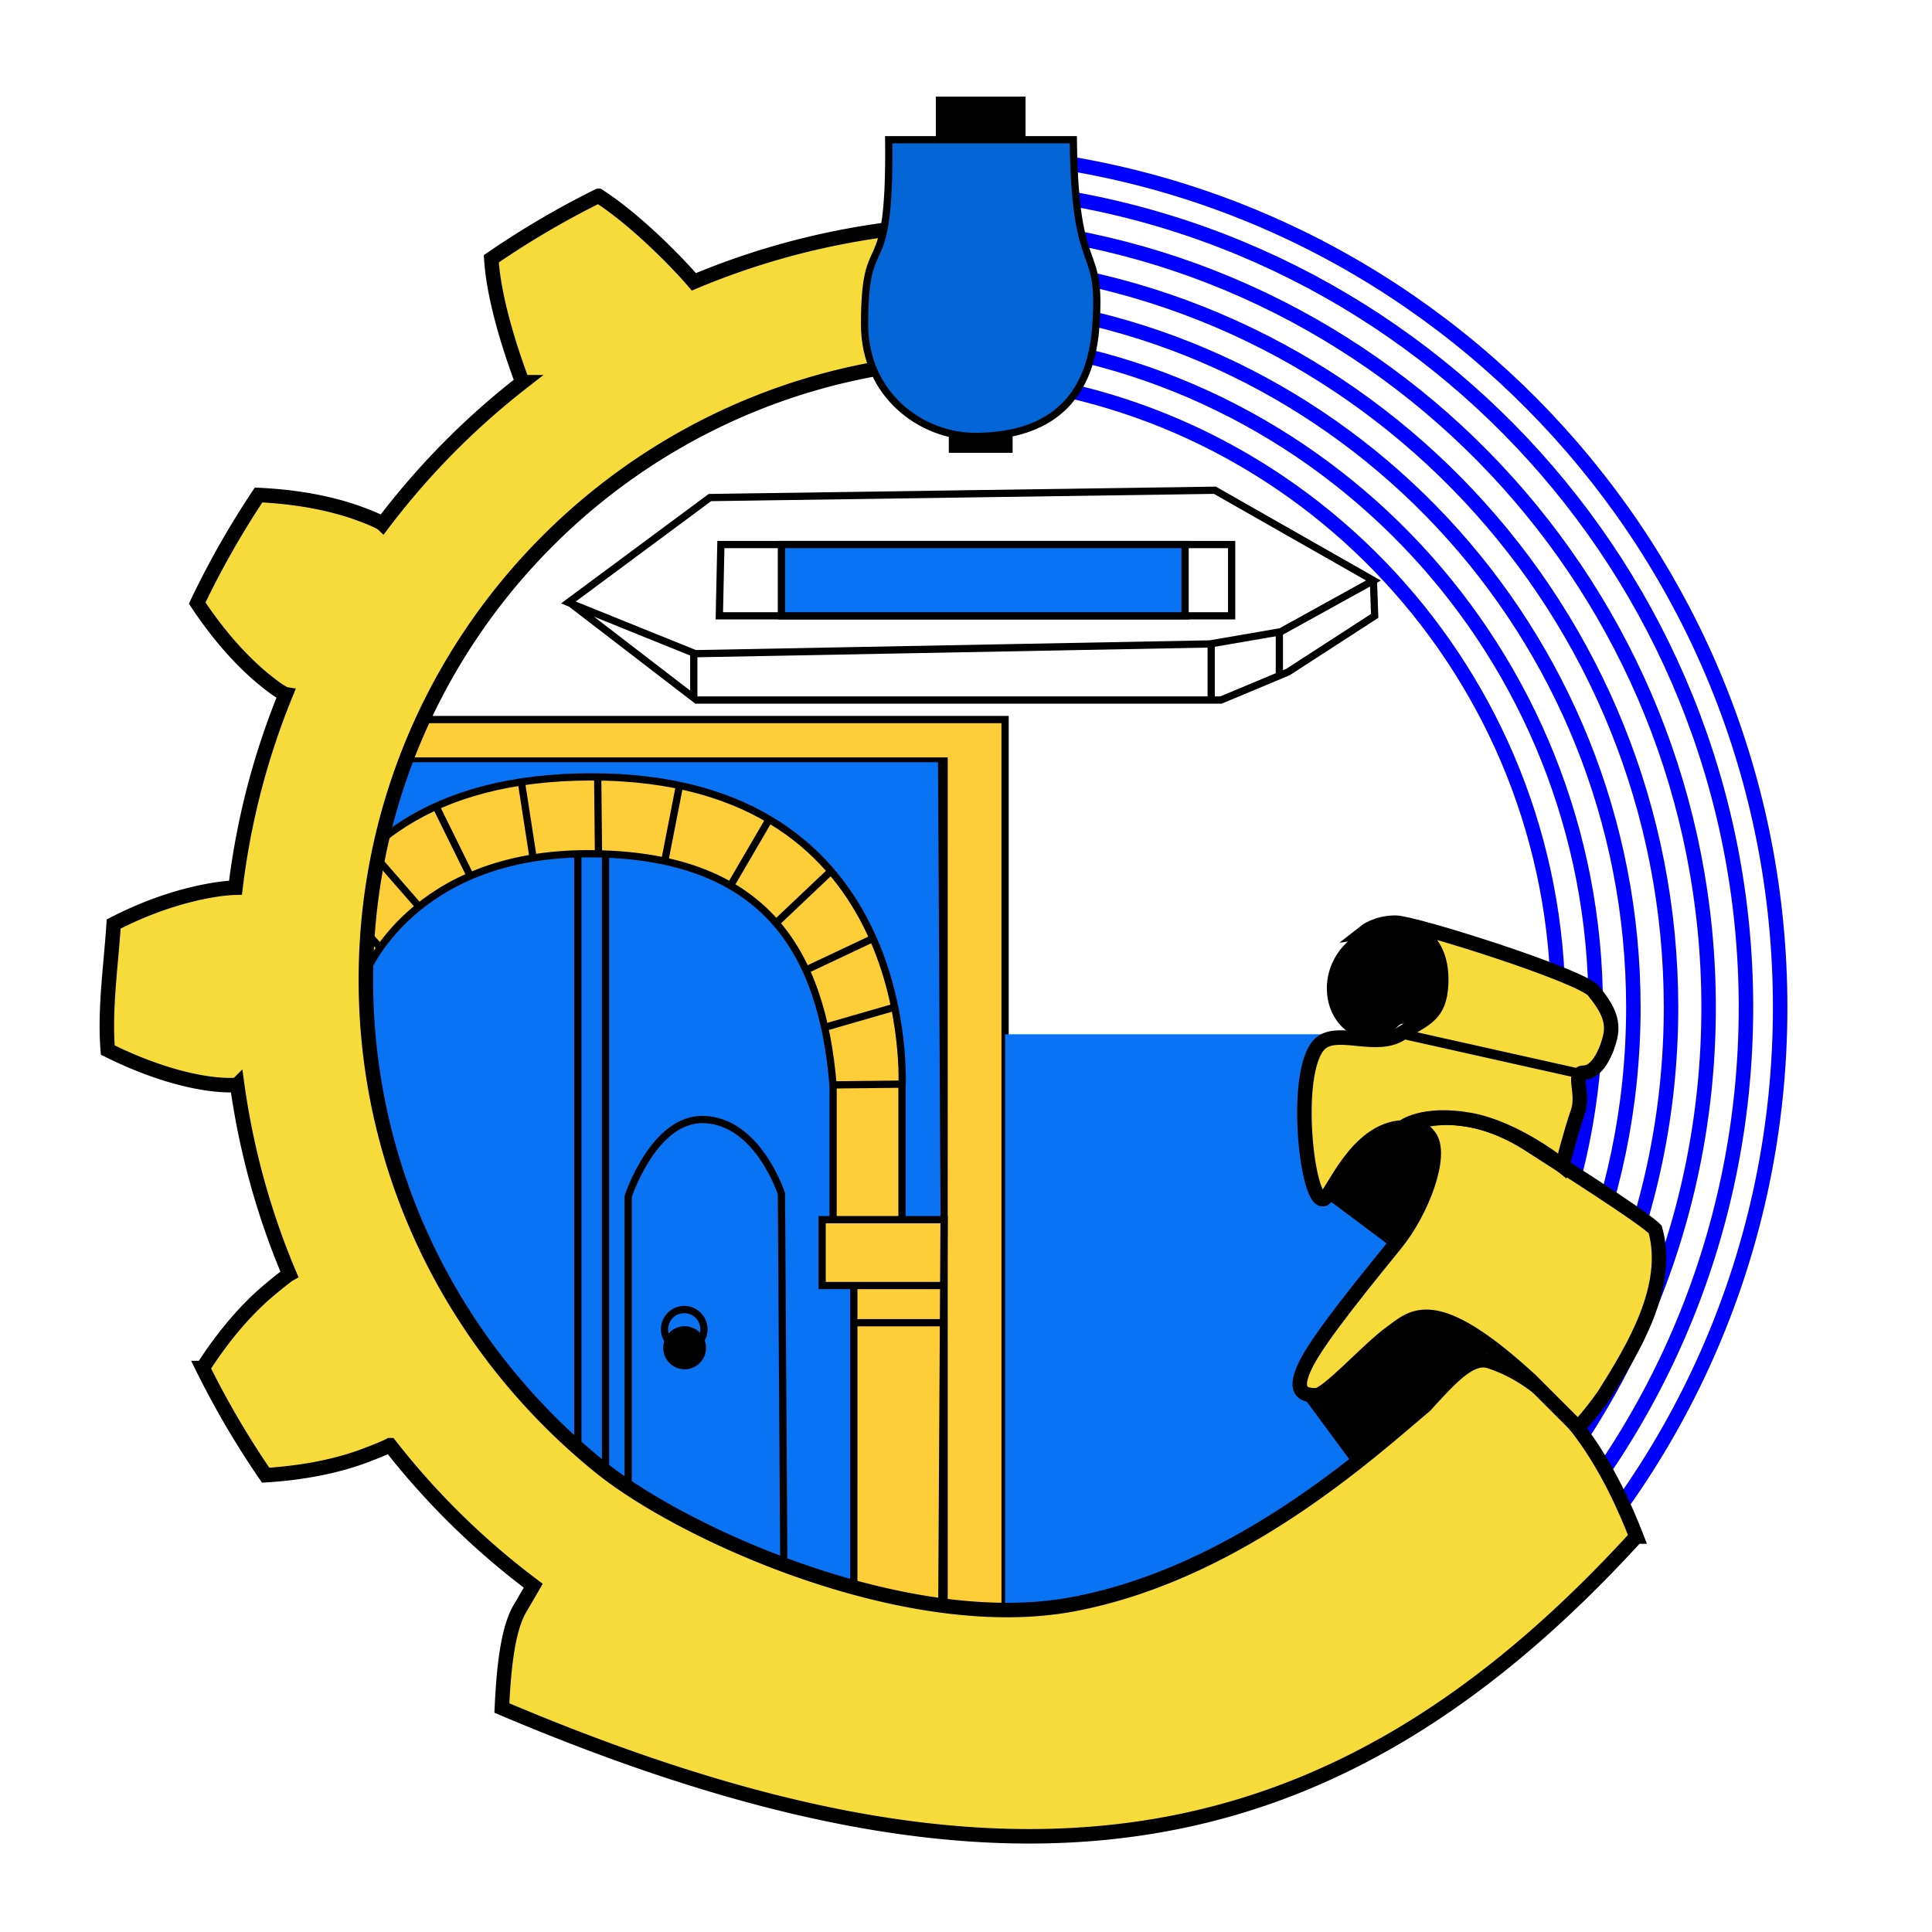 <svg xmlns="http://www.w3.org/2000/svg" width="800" height="800"><defs><filter id="a" x="-.037" width="1.073" y="-.164" height="1.328"><feGaussianBlur stdDeviation="1.143"/></filter></defs><g style="display:inline"><path style="fill:#fdce37;fill-opacity:1;stroke:#000;stroke-width:3;stroke-linecap:butt;stroke-linejoin:miter;stroke-opacity:1" d="M166.675 297.954h249.508v383.858l-25.254-5.05V315.126H143.442l23.233-17.173z"/><path style="fill:#0973f3;fill-opacity:1;stroke:#000;stroke-width:1px;stroke-linecap:butt;stroke-linejoin:miter;stroke-opacity:1" d="M388.909 315.127h-259.61l9.092 194.96 97.985 125.258 113.137 40.406h41.416l-2.02-360.624z"/><path style="fill:#fdce37;fill-opacity:1;stroke:#000;stroke-width:3;stroke-linecap:butt;stroke-linejoin:miter;stroke-opacity:1" d="m137.382 370.765 20.08 21.644m-4.37-40.426 20.427 23.435m7.025-41.51 14.198 28.823m21.143-38.96 4.873 31.499m26.734-33.562.325 31.854m33.563-28.33-6.132 31.35m43.248-17.306-16.009 27.437m18.863 15.498 22.732-21.528m17.423 27.896-27.765 13.1m7.748 23.743 28.985-8.376m-25.526 32.185 28.614-.303m-.057 56.107v-54.548s7.829-128.794-128.542-128.794c-136.37 0-126.27 122.228-126.27 122.228 2.021.505 32.356-40.253 32.356-40.253s19.163-50.155 92.399-50.155 96.974 40.406 101.52 95.964v55.558h28.537zm-19.95 42.68h37.375m-37.376-15.405h36.572m-36.572 123.238V532.31h-13.132v-27.275h50.508l-1.01 170.716-36.366-20.203z"/><path style="fill:none;stroke:#000;stroke-width:3;stroke-linecap:butt;stroke-linejoin:miter;stroke-opacity:1" d="M250.739 353.651v304.92M239.267 353.568v259.29M324.684 666.884l-1.113-172.598s-9.642-30-32.142-30.715c-20.754-.648-31.315 31.868-31.315 31.868v148.384l64.57 23.06z"/><path style="fill:none;stroke:#000;stroke-width:4.004" d="M294.286 550.536a10.893 10.893 0 1 1-21.786 0 10.893 10.893 0 1 1 21.786 0z" transform="matrix(.749 0 0 .749 71.07 138.065)"/><path style="fill:#000;stroke:#000;stroke-width:4.81;stroke-linecap:round;stroke-linejoin:miter;stroke-miterlimit:4;stroke-opacity:1;stroke-dasharray:none;stroke-dashoffset:0" d="M295.357 576.429a11.786 11.786 0 1 1-23.571 0 11.786 11.786 0 1 1 23.571 0z" transform="matrix(.624 0 0 .624 106.542 198.393)"/><path style="fill:#0973f3;fill-opacity:1;stroke:none;display:inline" d="M416.183 428.264h216.172l-19.192 227.284-161.625 39.396-35.355-16.162V428.264z"/></g><g style="display:inline"><path style="fill:none;stroke:#000;stroke-width:3;stroke-linecap:butt;stroke-linejoin:miter;stroke-opacity:1" d="m293.954 206.03-58.588 43.437 52.527 21.213 213.143-4.04 29.294-5.051 38.386-21.214L503.056 203l-209.102 3.03z"/><path style="fill:none;stroke:#000;stroke-width:3;stroke-linecap:butt;stroke-linejoin:miter;stroke-opacity:1" d="m235.607 249.288 52.792 40.585H505.58l27.78-11.617 35.86-23.233-.505-14.648M529.755 261.688v18.076M501.526 266.555v23.318M287.284 270.434v18.582"/><path style="fill:none;stroke:#000;stroke-width:3;stroke-linecap:butt;stroke-linejoin:miter;stroke-opacity:1" d="M298.5 225.476H510V255H297.857l.643-29.524z"/><path style="fill:#0973f3;fill-opacity:1;fill-rule:evenodd;stroke:#000;stroke-width:3" d="M323.571 225.476h167.143V255H323.571z"/></g><g style="display:inline"><path style="fill:#000;fill-opacity:1;fill-rule:evenodd;stroke:none" d="M387.514 40h37.143v26.071h-37.143zM392.872 176.786H419.3V187.5h-26.428v-10.714z"/><path style="fill:none;stroke:#00f;stroke-width:6;stroke-linecap:round;stroke-linejoin:miter;stroke-miterlimit:4;stroke-opacity:1;stroke-dasharray:none;stroke-dashoffset:0" d="M629.844 671.531c66.163-64.394 107.281-154.549 107.281-254.375 0-189.174-147.676-343.712-333.594-353.75"/><path style="fill:none;stroke:#00f;stroke-width:6;stroke-linecap:round;stroke-linejoin:miter;stroke-miterlimit:4;stroke-opacity:1;stroke-dasharray:none;stroke-dashoffset:0" d="M609.719 649.688c60.313-58.955 97.781-141.341 97.781-232.532 0-172.6-134.212-313.732-303.563-323.937"/><path style="fill:none;stroke:#00f;stroke-width:6;stroke-linecap:round;stroke-linejoin:miter;stroke-miterlimit:4;stroke-opacity:1;stroke-dasharray:none;stroke-dashoffset:0" d="M620.219 661.063c63.365-61.794 102.75-148.21 102.75-243.907 0-181.255-141.246-329.388-319.25-339.5"/><path style="fill:none;stroke:#00f;stroke-width:6;stroke-linecap:round;stroke-linejoin:miter;stroke-miterlimit:4;stroke-opacity:1;stroke-dasharray:none;stroke-dashoffset:0" d="M599.125 638.188c57.24-56.094 92.813-134.38 92.813-221.032 0-163.89-127.137-297.97-287.782-308.25"/><path style="fill:none;stroke:#00f;stroke-width:6;stroke-linecap:round;stroke-linejoin:miter;stroke-miterlimit:4;stroke-opacity:1;stroke-dasharray:none;stroke-dashoffset:0" d="M588.563 626.719c54.166-53.232 87.78-127.45 87.78-209.563 0-155.178-120.062-282.21-272-292.562"/><path style="fill:none;stroke:#00f;stroke-width:6;stroke-linecap:round;stroke-linejoin:miter;stroke-miterlimit:4;stroke-opacity:1;stroke-dasharray:none;stroke-dashoffset:0" d="M577.969 615.219c51.089-50.37 82.781-120.492 82.781-198.063 0-146.463-112.963-266.45-256.188-276.875"/><path style="fill:none;stroke:#00f;stroke-width:6;stroke-linecap:round;stroke-linejoin:miter;stroke-miterlimit:4;stroke-opacity:1;stroke-dasharray:none;stroke-dashoffset:0" d="M567.375 603.719c48.014-47.507 77.813-113.533 77.813-186.563 0-137.74-105.906-250.654-240.407-261.156"/></g><g style="display:inline"><path style="fill:#f6db3b;stroke:#000;stroke-width:6;stroke-linecap:butt;stroke-linejoin:miter;stroke-opacity:1;fill-opacity:1" d="M677.572 636.255c-16.823-43.318-38.553-65.61-61.002-72.64-7.853-2.46-16.769 7.846-26.57 18.528-21.786 18.214-77.143 69.286-145.714 82.143-68.572 12.857-161.443-28.94-196.037-57.032C189.189 559.33 151.5 486.933 151.5 405.72c0-134.013 102.561-244.054 233.469-255.969l13.937-57.219c-39.467 1.196-77.098 9.687-111.59 24.173-6.023-7.144-23.77-25.528-39.503-35.61a362.595 362.595 0 0 0-44.375 26.062c1.136 18.653 9.571 42.373 12.874 51.113a315.16 315.16 0 0 0-57.876 58.684s-1.367-1.309-10.155-4.484c-8.787-3.176-22.552-6.636-41.219-7.5a362.54 362.54 0 0 0-25.406 44.75c10.31 15.585 20.332 25.613 27.563 31.531 7.23 5.918 9.079 6.218 9.079 6.218-10.289 25.212-17.383 51.907-20.782 80.112-2.335.063-5.839.335-10.437 1.157-9.198 1.643-23.418 5.303-40.016 13.888-1.095 17.129-3.79 35.055-2.446 52.166 16.721 8.342 30.435 12.053 39.656 13.562 9.22 1.51 13.937.844 13.937.844a311.173 311.173 0 0 0 21.601 78.422s-1.605.89-8.749 6.912c-7.143 6.023-17.01 16.204-27.093 31.938A362.367 362.367 0 0 0 110 610.844c18.652-1.137 32.354-4.791 41.094-8.094 8.74-3.303 10.373-4.314 10.373-4.314a315.178 315.178 0 0 0 59.338 58.175s-1.812 3.158-5.492 9.42c-4.735 8.055-6.636 22.552-7.5 41.219 209.296 88.749 343.658 67.11 469.759-70.995z"/><path style="fill:#f6db3b;stroke:#000;stroke-width:6;stroke-linecap:butt;stroke-linejoin:miter;stroke-opacity:1;fill-opacity:1" d="M633.997 571.706c-40.406-37.25-49.119-26.264-58.21-19.698-9.091 6.566-26.264 25.758-30.81 25.758-4.545 0-9.486-.96-5.05-11.111 3.862-8.839 16.379-25.145 37.88-51.518 11.207-13.746 19.698-36.87 14.142-44.447-5.555-7.576-11.616-3.535-11.616-3.535s21.718-13.132 52.528 6.566 48.487 31.314 52.527 35.355c6.64 23.626-8.976 49.264-21.213 68.69-6.06 8.587-10.733 13.385-10.733 13.385l-19.445-19.445z"/><path style="fill:#f6db3b;stroke:#000;stroke-width:6;stroke-linecap:butt;stroke-linejoin:miter;stroke-opacity:1;fill-opacity:1" d="M580.936 466.825c-19.544.835-29.274 28.035-32.676 29.624-7.259 3.39-13.702-56.892-.505-65.155 7.718-4.832 22.53 3.039 32.38-3.275 9.849-6.313 16.038-7.306 16.613-20.716.757-17.677-10.354-23.99-19.193-22.98-8.84 1.01-12.375 1.514-12.375 1.514s4.799-3.788 12.627-3.788c7.829 0 77.024 21.971 82.075 28.285 5.05 6.313 8.586 11.869 6.819 19.193-1.768 7.323-5.809 14.647-10.86 14.647-5.05 0 .253 8.586-2.525 16.415-2.778 7.828-6.407 22.142-6.407 22.142s-19.22-15.66-38.48-19.027c-19.258-3.368-27.591 2.946-27.493 3.12z"/><path style="fill:none;stroke:#000;stroke-width:4;stroke-linecap:butt;stroke-linejoin:miter;stroke-opacity:1;filter:url(#a)" d="m654.32 444.617-74.705-16.714"/><path style="fill:none;stroke:#000;stroke-width:1px;stroke-linecap:butt;stroke-linejoin:miter;stroke-opacity:1" d="m538.03 575.37 22.805 30.937M549.286 495.601l27.836 20.843"/><path style="fill:#000;fill-opacity:1;fill-rule:evenodd;stroke:#000;stroke-width:2.02;stroke-linecap:round;stroke-linejoin:miter;stroke-miterlimit:4;stroke-opacity:1;stroke-dasharray:none;stroke-dashoffset:0" d="M564.337 505.888c-5.694-4.283-10.67-8.1-11.055-8.48-.596-.588-.22-1.468 2.52-5.907 3.92-6.346 9.25-13.08 12.435-15.713 4.443-3.672 6.596-4.613 13.601-5.948 3.664-.698 5.203-.074 7.271 2.946 1.03 1.505 1.229 2.37 1.176 5.13-.165 8.556-5.806 22.537-13.097 32.459-1.287 1.751-2.375 3.21-2.418 3.242-.043.032-4.738-3.446-10.433-7.73zM551.558 592.337c-4.36-5.916-7.929-10.89-7.929-11.053 0-.163.61-.297 1.356-.297 3.199 0 7.809-3.525 21.969-16.8 9.18-8.604 15.781-13.647 19.556-14.938 5.54-1.894 12.843.363 23.206 7.171l4.72 3.101-2.447.648c-5.948 1.574-11.138 5.397-19.407 14.294-4.566 4.913-18.172 16.803-29.533 25.807l-3.561 2.823-7.93-10.756h0z"/><path style="fill:none;stroke:#000;stroke-width:1px;stroke-linecap:butt;stroke-linejoin:miter;stroke-opacity:1" d="M565.881 385.353c-23.934 11.091-19.736 44.634 4.385 45.244"/><path style="fill:#000;fill-opacity:1;fill-rule:evenodd;stroke:#000;stroke-width:2.02;stroke-linecap:round;stroke-linejoin:miter;stroke-miterlimit:4;stroke-opacity:1;stroke-dasharray:none;stroke-dashoffset:0" d="M562.936 426.958c-3.473-.32-3.802-.46-6-2.578-3.232-3.112-5.648-8.393-6.04-13.201-.72-8.833 3.82-17.874 11.407-22.716 2.252-1.438 2.26-1.44 2.66-.359.334.905.684 1.038 2.123.804.948-.154 4.297-.56 7.442-.901 5.046-.549 6.056-.523 8.578.216 3.445 1.008 7.043 4.241 8.497 7.634 3.01 7.02 2.308 17.227-1.467 21.36-2.209 2.418-7.536 5.681-9.276 5.681-1.066 0-1.992.518-3.179 1.776-2.468 2.617-5.69 3.117-14.745 2.284h0z"/><path style="display:inline;fill:#0465d7;fill-opacity:1;stroke:#000;stroke-width:3" d="M444.429 57.857c.714 60 12.142 40.714 9.285 77.857-2.857 37.143-27.857 45-50 45S358 163.571 358 134.286c0-42.143 10.714-13.572 10-76.429h76.429z"/></g></svg>